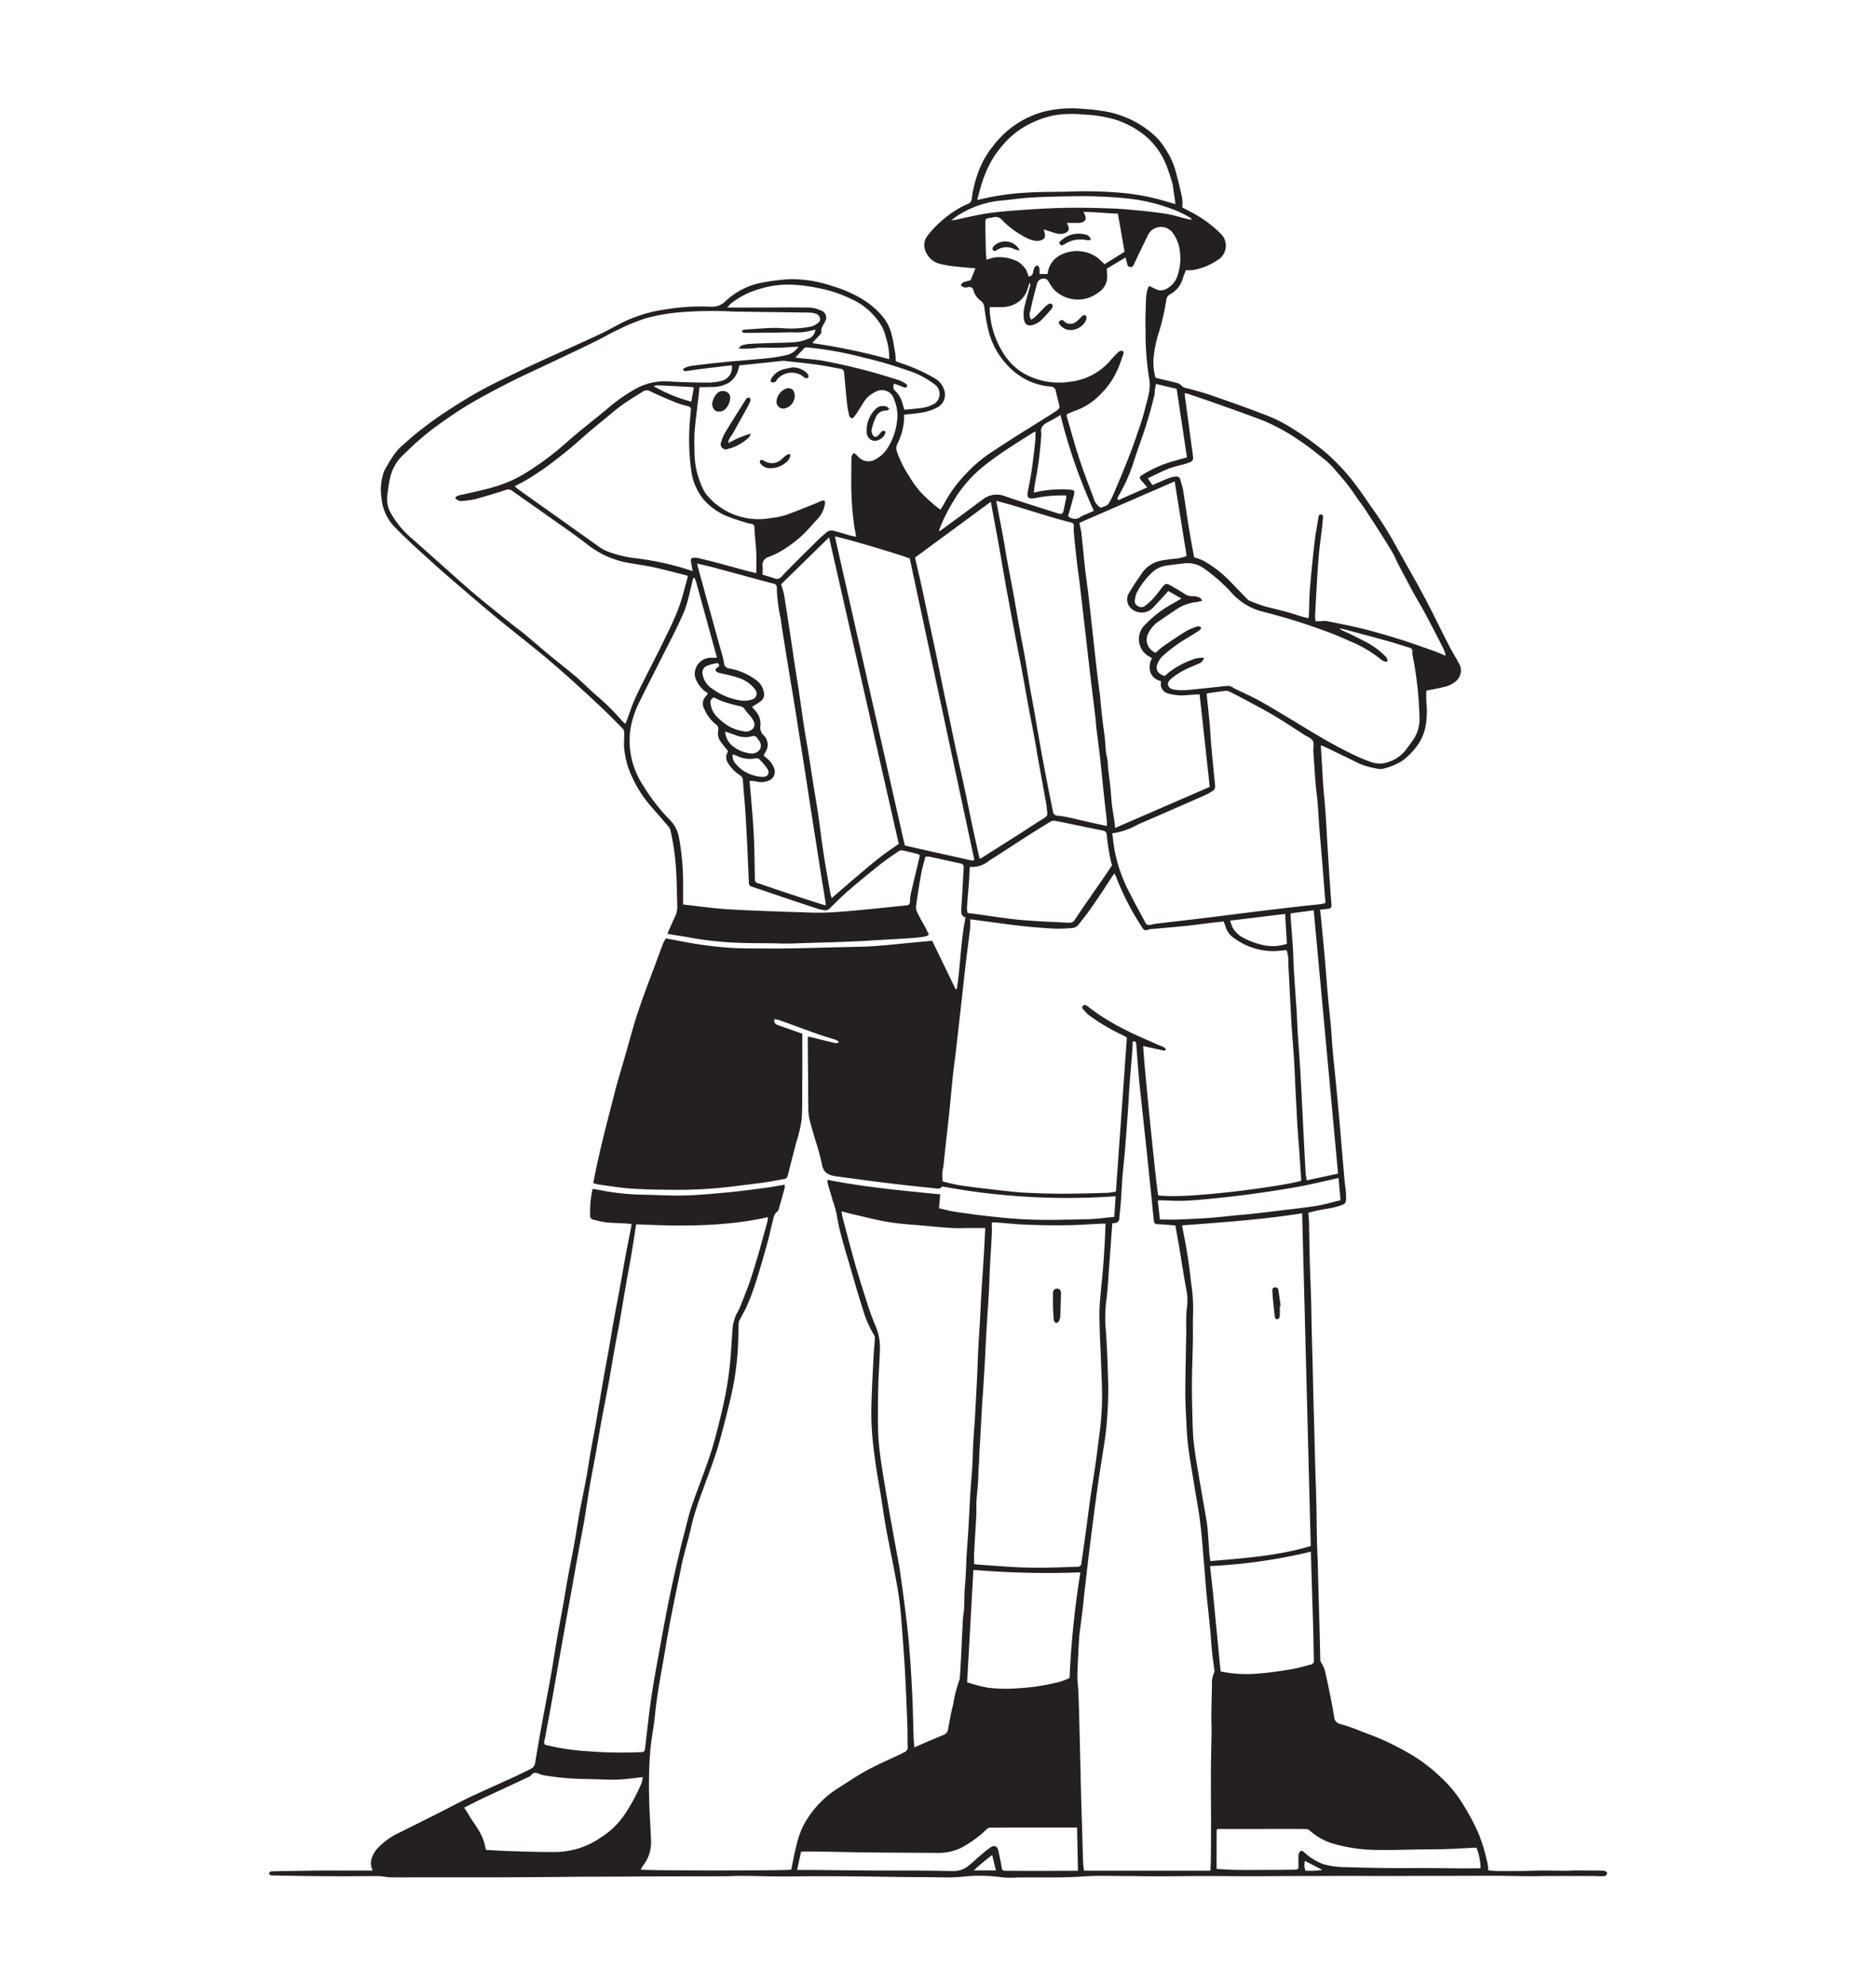 <?xml version="1.0" encoding="UTF-8"?>
<svg xmlns="http://www.w3.org/2000/svg" width="275" height="291" viewBox="0 0 275 291">
  <g id="Groupe_7549" data-name="Groupe 7549" transform="translate(-845 -2196)">
    <rect id="Rectangle_1753" data-name="Rectangle 1753" width="275" height="291" transform="translate(845 2196)" fill="#d6d6d6" opacity="0"></rect>
    <g id="Couple_Searching_Location" data-name="Couple Searching Location" transform="translate(884.432 2211.89)">
      <path id="Tracé_10322" data-name="Tracé 10322" d="M554.012,325.832c.423-.945.778-1.79,1.175-2.614a3.039,3.039,0,0,0,.29-1.444c-.045-1.662-.057-3.327-.157-4.985a35.309,35.309,0,0,0-.852-6.182,1.3,1.3,0,0,0-.279-.511c-.87-1.016-1.754-2.02-2.63-3.03A17.664,17.664,0,0,1,549,303.146a12.628,12.628,0,0,1-1.325-4.782c-.035-.642.038-1.289.032-1.934a.953.953,0,0,0-.162-.605c-1.076-1.1-2.157-2.2-3.277-3.252q-2.44-2.3-4.938-4.529-1.941-1.734-3.951-3.39c-1.879-1.544-3.8-3.037-5.684-4.575-1.443-1.178-2.866-2.38-4.281-3.592-1.83-1.565-3.668-3.124-5.457-4.734-1.938-1.743-3.889-3.479-5.712-5.339a6.944,6.944,0,0,1-2.122-4.422,7.906,7.906,0,0,1,.408-4.012,23.894,23.894,0,0,1,1.293-2.161,5.3,5.3,0,0,1,.405-.53,5.594,5.594,0,0,1,.577-.681c.927-.822,1.84-1.665,2.816-2.426,1.232-.96,2.488-1.9,3.794-2.753,1.7-1.113,3.426-2.2,5.2-3.178,1.844-1.019,3.76-1.91,5.654-2.838,1.181-.578,2.376-1.13,3.572-1.675,2.643-1.2,5.3-2.378,7.935-3.6,1.193-.554,2.343-1.2,3.512-1.806a20.855,20.855,0,0,1,6.591-2.011,32.127,32.127,0,0,1,6.536-.38,2.735,2.735,0,0,0,2.2-.876,10.773,10.773,0,0,1,5.559-2.7,29.672,29.672,0,0,1,3.914-.457,18.465,18.465,0,0,1,6,.977,18.7,18.7,0,0,1,4.374,1.865,12.221,12.221,0,0,1,3.214,2.739,6.688,6.688,0,0,1,1.2,2.462c.251.932.392,1.895.558,2.847a10.691,10.691,0,0,1,.071,1.13c.267.1.58.228.9.332a25.686,25.686,0,0,1,4.876,2.211,3,3,0,0,1,1.38,1.868,2.074,2.074,0,0,1-.978,2.309,7.206,7.206,0,0,1-2.008.742c-.938.2-1.907.25-2.957.377,0,.21.014.5,0,.782a9.273,9.273,0,0,1-.978,3.485,1.438,1.438,0,0,0-.064,1.139,16.147,16.147,0,0,0,1.829,3.657,15.984,15.984,0,0,0,1.6,2.227,22.752,22.752,0,0,0,2.941,2.626c.2-.309.373-.541.5-.8a19.877,19.877,0,0,1,3.429-4.65,20.77,20.77,0,0,1,3.72-3.082q1.93-1.265,3.877-2.505c.691-.441,1.4-.859,2.09-1.295,1.07-.671,2.142-1.338,3.2-2.025.717-.465.722-.527.51-1.343-.145-.553-.273-1.111-.4-1.668a.768.768,0,0,0-.768-.667,9.543,9.543,0,0,1-3.493-.977,10.094,10.094,0,0,1-3.085-2.426,11.368,11.368,0,0,1-2.487-4.62,31.028,31.028,0,0,1-.65-3.59,1.278,1.278,0,0,0-.5-.944,2.845,2.845,0,0,1-1.1-1.547.582.582,0,0,0-.724-.467,1.926,1.926,0,0,1-.666.028,1.549,1.549,0,0,1-.463-.3c.112-.145.195-.359.341-.419a9.125,9.125,0,0,1,1.093-.308l.714-1.756c-.984-.087-1.917-.146-2.843-.259a15.634,15.634,0,0,1-2.418-.413,3.027,3.027,0,0,1-2.118-2.035,2.151,2.151,0,0,1,.3-1.995,15.623,15.623,0,0,1,3.07-3.027,13.041,13.041,0,0,1,2.948-1.728.8.8,0,0,0,.522-.737,17.294,17.294,0,0,1,1.539-5.269,13.727,13.727,0,0,1,1.52-2.374,14.393,14.393,0,0,1,3.252-3.145,13.969,13.969,0,0,1,4.231-1.966,17.177,17.177,0,0,1,5.774-.412,29.778,29.778,0,0,1,3.692.45,15.153,15.153,0,0,1,2.555.788A14.252,14.252,0,0,1,625.582,209a8.624,8.624,0,0,1,1.387,1.74,11.186,11.186,0,0,1,1.506,3.144q.562,2.033,1.011,4.1a6.828,6.828,0,0,1,.015,1.412c.842.455,1.673.85,2.446,1.336a18.074,18.074,0,0,1,3.158,2.477,2.445,2.445,0,0,1-.49,3.946,9.017,9.017,0,0,1-3.576,1.425,6.608,6.608,0,0,1-1,.007c-.163.435-.354.862-.484,1.308a3.744,3.744,0,0,1-1.85,2.232,1.036,1.036,0,0,0-.54.825,33.931,33.931,0,0,1-1.277,5.355,18.363,18.363,0,0,0-.532,2.622,8.187,8.187,0,0,0,.231,3.426c1.09.261,2.08.488,3.062.741a1.22,1.22,0,0,1,.65.323,1.611,1.611,0,0,0,1.031.5c1.175.316,2.353.631,3.5,1.033,2.763.966,5.528,1.929,8.252,3a21.282,21.282,0,0,1,3.632,1.875,43.474,43.474,0,0,1,4.538,3.245,30,30,0,0,1,4.04,4.147c1.159,1.43,2.149,2.969,3.212,4.462a54.556,54.556,0,0,1,3.346,5.35c.679,1.234,1.38,2.453,2.069,3.681.86,1.534,1.721,3.068,2.531,4.629,1.084,2.089,2.108,4.209,3.182,6.3.441.86.959,1.679,1.415,2.532a2.03,2.03,0,0,1-.538,2.719,3.809,3.809,0,0,1-1.305.675c-.927.254-1.882.408-2.921.623A16.755,16.755,0,0,0,665.3,292a12.3,12.3,0,0,1-.12,3.339,6.891,6.891,0,0,1-1.029,2.61,9.915,9.915,0,0,1-2.407,2.523,8.893,8.893,0,0,1-2.882,1.166,1.242,1.242,0,0,1-.592,0,11.315,11.315,0,0,1-2.727-.723q-2.611-1.272-5.229-2.528c-.127-.061-.266-.1-.5-.18.06.993.115,1.9.17,2.809.065,1.086.115,2.174.2,3.26.093,1.257.229,2.511.316,3.768.115,1.657.2,3.317.3,4.976q.21,3.345.431,6.69c.041.616.106,1.232.145,1.849.026.415-.109.548-.566.6l-1.1.127c.089.859.176,1.644.252,2.43.156,1.626.314,3.251.455,4.878.162,1.875.3,3.752.462,5.628.058.692.136,1.382.206,2.073.082.814.174,1.627.241,2.442.083,1.014.127,2.031.219,3.044.146,1.605.321,3.209.477,4.813q.181,1.853.349,3.707.2,2.188.385,4.377c.184,2.125.361,4.251.548,6.375.055.618.171,1.234.2,1.853.063,1.489.047,1.461-1.316,1.87-.874.263-1.8.357-2.7.541-.483.1-.958.232-1.508.366.033.387.086.771.1,1.156.047,2.06.072,4.12.127,6.18.047,1.786.133,3.571.185,5.357.039,1.34.048,2.681.079,4.022.038,1.639.087,3.277.128,4.916.043,1.736.079,3.472.122,5.207.037,1.464.082,2.926.121,4.39.048,1.809.091,3.619.142,5.428.053,1.856.126,3.711.169,5.568.045,1.958.056,3.917.1,5.875.021,1.041.077,2.081.112,3.122.021.621.03,1.242.047,1.863q.12,4.282.239,8.564c.032,1.216.051,2.432.085,3.648a1.015,1.015,0,0,0,.1.558,4.515,4.515,0,0,1,.718,1.855c.3,1.278.551,2.568.807,3.856.15.752.28,1.508.405,2.264a1.118,1.118,0,0,0,.92,1.073,28.441,28.441,0,0,1,3.093,1.081c1.2.459,2.423.9,3.586,1.444,1.344.634,2.666,1.33,3.942,2.09a23.884,23.884,0,0,1,4.159,3.246,17.831,17.831,0,0,1,2.874,3.4,32.772,32.772,0,0,1,2.7,5.031,25.968,25.968,0,0,1,1.193,4.054c.077.334.092.681.146,1.108.507.028,1,.073,1.485.077,1.141.008,2.282,0,3.423-.01.989-.012,1.978-.057,2.967-.06,1.215,0,2.43.026,3.645.032.4,0,.792-.04,1.187-.04q1.97,0,3.941.019c.513.006.8.173.74.43-.094.426-.467.386-.781.389-.447.006-.893-.032-1.34-.032q-3.16,0-6.32,0c-.941,0-1.882.04-2.822.034-1.512-.009-3.023-.047-4.533-.062-.892-.009-1.783,0-2.675,0l-5.728.013q-2.01,0-4.021.007c-1.466,0-2.933.014-4.4.014-1.44,0-2.882-.013-4.322-.013q-4.361,0-8.723.014c-2.356.006-4.712.03-7.068.03-2.084,0-4.168-.034-6.252-.031-2.3,0-4.606.045-6.908.047-1.614,0-3.226-.046-4.84-.048-1.988,0-3.984-.085-5.962.057-3.253.234-6.5.121-9.756.155a13.326,13.326,0,0,1-2.16-.012,23.489,23.489,0,0,0-5.94-.094c-1.822.182-3.62.055-5.428.058-2.782.007-5.565-.061-8.347-.089-2.262-.023-4.524-.045-6.786-.047-2.086,0-4.173.041-6.26.034-1.737-.006-3.474-.07-5.212-.081-1.017-.006-2.034.054-3.051.058-2.909.011-5.818.006-8.727.014-2.533.007-5.065.027-7.6.037-1.464.007-2.929,0-4.393.011-1.142.006-2.283.029-3.424.037-2.882.019-5.764.044-8.646.05-4.2.009-8.4,0-12.6.006-1.119,0-2.237.021-3.355-.007-.566-.015-1.131-.167-1.7-.172-1.665-.015-3.33.022-4.995.021-1.813,0-3.626-.017-5.439-.037-1.615-.018-3.228-.049-4.843-.081-.282-.006-.605.065-.773-.274.067-.309.3-.332.52-.336q2.2-.043,4.4-.073c1.117-.017,2.234-.039,3.351-.043,1.366,0,2.732.007,4.1.011.915,0,1.831,0,2.819,0a2.482,2.482,0,0,1-.109-1.911,4.437,4.437,0,0,1,.642-1.149,10.135,10.135,0,0,1,2.919-2.273q3.372-1.667,6.728-3.363c1.353-.68,2.683-1.407,4.053-2.053,2.153-1.015,4.334-1.973,6.5-2.967q1.216-.559,2.408-1.172a1.13,1.13,0,0,0,.68-.891c.3-1.912.64-3.816.987-5.72.419-2.3.875-4.585,1.285-6.882.318-1.782.578-3.575.888-5.359.323-1.859.679-3.714,1.011-5.572.2-1.15.378-2.305.59-3.454.31-1.684.654-3.362.963-5.046.209-1.147.38-2.3.571-3.45.082-.489.159-.98.255-1.466.332-1.7.685-3.4,1-5.108.221-1.195.383-2.4.594-3.6.249-1.416.535-2.825.782-4.241.342-1.956.654-3.917.995-5.873.294-1.687.614-3.369.913-5.056.243-1.369.46-2.743.708-4.111.328-1.807.681-3.61,1.012-5.418.242-1.316.455-2.638.7-3.953.283-1.513.586-3.022.893-4.6a3.69,3.69,0,0,0-.508-.094c-1.092-.064-2.188-.08-3.276-.187a15.089,15.089,0,0,1-1.885-.411.518.518,0,0,1-.414-.546,14.261,14.261,0,0,1,.363-3.943c.521.09,1.008.159,1.49.259a35.976,35.976,0,0,0,6.367.6c1.935.053,3.874.161,5.807.1,2.132-.068,4.262-.271,6.386-.473,1.8-.171,3.6-.414,5.393-.652.882-.117,1.757-.292,2.7-.451a2.1,2.1,0,0,1-.006.5c-.265.983-.542,1.964-.823,2.944-.047.166-.085.391-.206.47-.549.361-.583.961-.729,1.5-.256.933-.433,1.888-.687,2.822q-.626,2.3-1.312,4.574c-.3,1-.619,1.99-.97,2.97-.276.771-.592,1.529-.935,2.274-.28.606-.634,1.177-.935,1.774a1.4,1.4,0,0,0-.142.566c-.044,1.19-.036,2.383-.112,3.571a41.616,41.616,0,0,1-.785,6.04c-.425,1.99-.937,3.962-1.45,5.933-.343,1.32-.713,2.636-1.145,3.93-.526,1.577-1.155,3.119-1.692,4.693a47.08,47.08,0,0,0-1.656,5.086c-.387,1.767-.894,3.507-1.339,5.262-.116.456-.2.92-.292,1.381-.454,2.211-.921,4.419-1.356,6.634-.316,1.606-.613,3.217-.876,4.833-.539,3.307-1.233,6.588-1.557,9.932-.16,1.655-.5,3.292-.664,4.948-.146,1.5-.19,3.016-.218,4.526-.024,1.314.016,2.631.064,3.946.059,1.636.184,3.27.23,4.906a5.44,5.44,0,0,1-1.122,3.688,5.893,5.893,0,0,0-.387.634c.747.173,21.523.174,22.07.012.179-.878.34-1.755.539-2.622.177-.773.355-1.55.606-2.3a10.969,10.969,0,0,1,.825-1.9,14.682,14.682,0,0,1,5.078-5.23c1.363-.862,2.7-1.776,4.118-2.538,1.615-.868,3.306-1.592,4.963-2.38.134-.064.257-.157.395-.209a.779.779,0,0,0,.543-.86c-.04-1.067-.008-2.136-.05-3.2-.1-2.606-.2-5.214-.346-7.818-.124-2.253-.3-4.5-.47-6.753-.1-1.309-.212-2.619-.389-3.92s-.424-2.6-.67-3.89c-.416-2.192-.876-4.376-1.276-6.571-.276-1.514-.477-3.041-.724-4.561-.254-1.567-.551-3.129-.774-4.7-.217-1.522-.413-3.049-.527-4.582a39.768,39.768,0,0,1-.088-4.015c.062-2.305.188-4.608.3-6.912.046-.915.146-1.827.2-2.741a.975.975,0,0,0-.088-.562,15.887,15.887,0,0,1-1.68-3.885c-.727-2.216-1.347-4.467-2.006-6.705-.385-1.308-.786-2.612-1.13-3.931a27.968,27.968,0,0,1-.686-3.205,16.132,16.132,0,0,0-.563-1.956c-.218-.816-.485-1.618-.716-2.431a4.709,4.709,0,0,1-.089-.689c5.485,1.092,10.987,1.585,16.546,2.133-.061.676-.12,1.329-.185,2.04.874.192,1.685.423,2.513.542,1.891.272,3.785.526,5.685.723a70.792,70.792,0,0,0,9.149.427c1.663-.044,3.328-.039,4.989-.114,1.086-.049,2.167-.2,3.36-.321.063-.984.127-1.982.194-3.014a100.817,100.817,0,0,1-25.424-1.438c-.291.457-.833.292-1.289.247q-3.558-.353-7.107-.789c-2.341-.286-4.677-.616-7.016-.922-1.107-.145-2-.426-2.219-1.794a32.57,32.57,0,0,0-1-3.658c-.3-1.048-.622-2.09-.866-3.151a8.013,8.013,0,0,1-.119-1.624c-.024-1.239-.025-2.479-.035-3.72q-.022-2.6-.044-5.209c0-.415,0-.831,0-1.353.327.075.628.141.925.214,1.033.255,2.064.518,3.1.761a.712.712,0,0,0,.548-.175,1.844,1.844,0,0,0-.42-.288c-.942-.313-1.9-.58-2.833-.912-1.871-.663-3.73-1.36-5.6-2.032a3.014,3.014,0,0,0-.614-.087.654.654,0,0,0,.464.83c.461.185.934.338,1.4.5l2.23.787c0,1.2,0,2.366,0,3.528,0,1.237,0,2.476-.015,3.713-.018,1.808.044,3.625-.1,5.423a20.158,20.158,0,0,1-.777,3.247c-.386,1.515-.782,3.028-1.167,4.544-.192.754-.207.769-.966.9-.807.133-1.608.307-2.418.418-1.646.225-3.3.417-4.946.627a66.164,66.164,0,0,1-8.924.462c-1.959-.018-3.922-.044-5.875-.181-1.6-.113-3.2-.393-4.794-.608a5.157,5.157,0,0,1-.667-.2c.177-.883.336-1.754.527-2.617.311-1.4.628-2.8.972-4.2.451-1.83.931-3.652,1.4-5.478.166-.649.317-1.3.5-1.946.482-1.694.98-3.385,1.467-5.078.447-1.55.86-3.11,1.338-4.65.412-1.327.882-2.637,1.351-3.946.436-1.215.906-2.417,1.357-3.626.442-1.184.874-2.371,1.325-3.551a6.682,6.682,0,0,1,.395-.741c.779.143,1.534.271,2.284.42a56.543,56.543,0,0,0,7.227.956c1.657.113,3.325.08,4.988.092,1.412.01,2.824.007,4.237-.017,1.788-.031,3.575-.089,5.363-.134.6-.015,1.193-.022,1.789-.04,1.564-.045,3.131-.046,4.69-.156,2.053-.144,4.1-.374,6.15-.565.761-.071,1.523-.136,2.321-.208l3.442,7.1.167-.032c.553-3.466.562-7,1.281-10.49-.582-.185-.663-.619-.626-1.168.133-2,.223-4.012.356-6.016.025-.381-.023-.625-.436-.715-1.528-.332-3.052-.677-4.58-1a3.031,3.031,0,0,0-.6-.006c-.208.827-.457,1.633-.607,2.457q-.434,2.379-.762,4.775a1.863,1.863,0,0,0,.2.99c.332.693.735,1.353,1.1,2.032.2.37.375.752.585,1.174a1.843,1.843,0,0,1-.473.25c-.537.091-1.078.17-1.621.215-.915.076-1.831.125-2.748.18-.941.056-1.882.1-2.823.158-.767.044-1.534.107-2.3.142q-2.045.093-4.091.163c-.868.031-1.737.045-2.605.072-1.315.04-2.63.1-3.946.121-.817.014-1.634-.028-2.452-.039-1.389-.018-2.781,0-4.169-.051a49.932,49.932,0,0,1-7.92-.806c-.754-.15-1.518-.245-2.276-.369-.265-.044-.527-.1-.9-.171Zm90.753,2.36a17.061,17.061,0,0,1-2.021.157,9.772,9.772,0,0,1-5.693-1.934,3.046,3.046,0,0,1-1.207-1.654c-.067-.255-.181-.5-.279-.761-.93.108-1.792.2-2.654.307-.934.113-1.867.254-2.8.346-1.779.175-3.559.323-5.339.486a.938.938,0,0,0-.286.08.61.61,0,0,1-.83-.278c-.337-.52-.663-1.047-.983-1.578a38.835,38.835,0,0,1-2.888-5.952,4.807,4.807,0,0,0-.226-.431c-.153.2-.259.332-.349.469-.556.847-1.1,1.7-1.667,2.544-.6.884-1.2,1.765-1.822,2.63-.448.622-.941,1.211-1.4,1.824a1.24,1.24,0,0,1-.953.513,21.669,21.669,0,0,1-2.522.1c-1.66-.088-3.32-.219-4.972-.4-2.1-.235-4.183-.542-6.274-.818-.382-.05-.764-.1-1.186-.147a11.966,11.966,0,0,1-.006,1.287c-.208,1.774-.45,3.543-.657,5.317-.267,2.292-.511,4.586-.767,6.879q-.337,3-.684,5.993c-.127,1.084-.289,2.163-.4,3.248-.2,1.876-.364,3.755-.557,5.632-.15,1.454-.323,2.907-.481,4.36-.127,1.16-.26,2.319-.365,3.48a5.272,5.272,0,0,0-.1,2.212c.893.2,1.8.461,2.729.594,1.891.272,3.791.489,5.69.7,1.258.142,2.518.285,3.782.348,1.81.09,3.624.145,5.436.144,2.161,0,4.322-.067,6.482-.127a9.85,9.85,0,0,0,1.263-.19c.539-7.562,1.072-15.054,1.607-22.565-.256-.14-.527-.319-.821-.446a28.378,28.378,0,0,1-4.608-2.726,3.068,3.068,0,0,1-.7-.666c-.175-.229-.619-.453-.31-.8.285-.317.594-.009.84.188a32.051,32.051,0,0,0,5.443,3.359c1.606.83,3.29,1.507,4.941,2.25.328.147.715.2.947.579-.095.082-.178.2-.232.194-1.036-.217-2.069-.451-3.1-.679-.095.563,1.974,21.3,2.2,21.873,3.955.579,17.967-1.274,20.924-2.125a1.9,1.9,0,0,0,.019-.277q-.135-2.076-.278-4.151c-.082-1.164-.182-2.326-.257-3.491-.068-1.038-.113-2.078-.168-3.118-.037-.694-.076-1.388-.11-2.082-.074-1.514-.13-3.029-.222-4.542-.1-1.634-.245-3.264-.351-4.9-.089-1.363-.151-2.728-.223-4.092-.094-1.759-.174-3.519-.282-5.278a4.268,4.268,0,0,0-.264-1.89Zm-11.13,134.883c.021-.589.056-1.152.061-1.716q.024-2.643.028-5.286c0-1.637-.015-3.274-.018-4.911,0-1.265-.006-2.53.009-3.795.019-1.511.067-3.022.083-4.532.009-.891-.036-1.782-.026-2.673.016-1.414.054-2.829.088-4.242a3.74,3.74,0,0,1,.349-1.946c.052-.085.007-.235-.007-.352-.106-.837-.235-1.67-.32-2.509-.113-1.133-.178-2.269-.288-3.4-.184-1.9-.4-3.8-.579-5.7-.126-1.331-.209-2.666-.326-4-.175-2-.314-4-.561-5.99-.226-1.82-.577-3.624-.868-5.436-.3-1.885-.647-3.765-.884-5.659-.179-1.425-.239-2.867-.311-4.3-.069-1.362-.124-2.729-.113-4.092.023-2.923.094-5.847.142-8.771a25.464,25.464,0,0,1,.065-2.977,8.065,8.065,0,0,0-.032-2.723c-.266-1.334-.467-2.681-.692-4.024-.119-.71-.225-1.423-.347-2.133-.192-1.122-.393-2.241-.591-3.37-.849-.063-1.633-.148-2.42-.171-.563-.016-.688-.057-.742-.566-.159-1.48-.3-2.962-.452-4.443q-.25-2.446-.505-4.89c-.137-1.308-.28-2.615-.42-3.923q-.227-2.111-.451-4.22c-.116-1.083-.25-2.164-.345-3.249-.148-1.7-.269-3.413-.406-5.118-.023-.292-.154-.472-.513-.354-.03.563-.048,1.131-.092,1.7-.121,1.558-.262,3.114-.378,4.672-.081,1.088-.12,2.178-.2,3.267-.142,2.031-.286,4.063-.45,6.091-.107,1.311-.267,2.617-.374,3.926-.094,1.161-.138,2.327-.224,3.489-.068.916-.17,1.829-.249,2.745a.66.66,0,0,1-.64.689c-.12.012-.239.031-.387.05-.155,2.123-.308,4.223-.462,6.323-.106,1.435-.184,2.872-.329,4.3a22.379,22.379,0,0,0-.22,4.357c.247,2.69.31,5.4.4,8.1.044,1.314.015,2.634-.053,3.948-.072,1.387-.176,2.777-.362,4.152-.307,2.262-.716,4.51-1.035,6.77-.4,2.824-.766,5.653-1.122,8.482-.3,2.36-.565,4.724-.84,7.087-.111.959-.2,1.921-.311,2.882-.091.787-.2,1.572-.3,2.359-.083.689-.19,1.376-.232,2.069-.1,1.634-.171,3.269-.244,4.9-.018.392-.01.787.011,1.179.036.668.113,1.335.138,2,.057,1.511.094,3.023.134,4.534q.079,2.977.148,5.955c.044,1.835.084,3.67.134,5.5.044,1.613.1,3.226.148,4.838.04,1.314.071,2.63.12,3.943.014.362.078.723.127,1.155h18.53Zm-85.761-168.03c.116-.281.195-.458.262-.64.345-.931.646-1.88,1.039-2.789.442-1.024.957-2.017,1.457-3.016,1.021-2.043,2.077-4.069,3.074-6.124.714-1.47,1.436-2.946,2-4.474.541-1.461.887-2.995,1.314-4.5.01-.035-.036-.086-.07-.16-1.132-.289-2.282-.591-3.438-.876-.721-.178-1.446-.35-2.176-.486-1.146-.212-2.3-.375-3.446-.588a13.451,13.451,0,0,1-5.729-2.73c-1.7-1.3-3.455-2.512-5.2-3.747-1.883-1.337-3.786-2.645-5.665-3.988a.916.916,0,0,0-.944-.141q-2.193.719-4.42,1.331a10.837,10.837,0,0,1-1.843.269,1.093,1.093,0,0,1-1.17-.448c.272-.36.651-.366,1.008-.449,1.475-.339,2.96-.642,4.414-1.057a18.909,18.909,0,0,0,5.277-2.359,45.22,45.22,0,0,0,4.226-3.041c1.083-.909,2.135-1.857,3.223-2.759,1.375-1.139,2.792-2.229,4.157-3.379a25.073,25.073,0,0,1,4.063-2.871,8.8,8.8,0,0,1,4.928-1.131c1.908.119,3.823.161,5.736.172a8.1,8.1,0,0,0,2.133-.289,1.987,1.987,0,0,0,1.383-2.249c-1.57.188-3.144.372-4.717.567-.64.08-1.277.189-1.916.277-.229.032-.46.037-.5-.328a3.809,3.809,0,0,1,1.594-.482c1.576-.2,3.154-.378,4.735-.53,2.052-.2,4.11-.337,6.16-.549a23.632,23.632,0,0,0,2.783-.477,2.782,2.782,0,0,0,1.628-1.211c-1.082.06-2.018.136-2.956.158-.968.023-1.937-.02-2.9-.007a13.375,13.375,0,0,1-2.937.124c.24-.234.333-.4.463-.437a4.921,4.921,0,0,1,1.09-.229c.992-.066,1.985-.1,2.979-.132,1.29-.045,2.585-.032,3.869-.142a7.092,7.092,0,0,0,1.928-.521,1.523,1.523,0,0,0,.952-1.322,9.319,9.319,0,0,1-3.417.408c-1.687.035-3.375.05-5.063.071-.622.008-1.243.016-1.865.016-.2,0-.4-.035-.41-.353a1.769,1.769,0,0,1,.4-.129c1.263-.087,2.528-.177,3.792-.236a14.639,14.639,0,0,1,1.711.03,15.5,15.5,0,0,0,4.151-.224,2.588,2.588,0,0,0,.933-.431c.253-.177.537-.4.447-.793a.9.9,0,0,0-.7-.7,3.28,3.28,0,0,0-.656-.126c-.545-.025-1.092-.023-1.638-.031-3.205-.044-6.41-.078-9.615-.132a60.594,60.594,0,0,0-8.337.138,29.1,29.1,0,0,0-4.607.849,29.739,29.739,0,0,0-4.118,1.707c-1.193.554-2.328,1.232-3.512,1.807-2.255,1.1-4.526,2.16-6.792,3.235-1.659.787-3.333,1.546-4.978,2.362-1.49.739-2.96,1.518-4.42,2.315a53.1,53.1,0,0,0-4.946,3.029c-.894.624-1.791,1.248-2.655,1.912-.786.6-1.542,1.249-2.286,1.906-.611.539-1.179,1.127-1.776,1.684a6.5,6.5,0,0,0-2,3.49c-.176.846-.29,1.7-.4,2.557a4.172,4.172,0,0,0,.576,2.63,13.985,13.985,0,0,0,3.16,3.733c1.266,1.118,2.527,2.243,3.791,3.364,1.766,1.566,3.5,3.163,5.306,4.684,1.878,1.586,3.816,3.1,5.733,4.64.463.373.958.708,1.414,1.089,1.3,1.081,2.57,2.186,3.87,3.262,1.261,1.044,2.563,2.04,3.809,3.1.906.771,1.743,1.623,2.625,2.424a35.194,35.194,0,0,1,4.1,4,4.776,4.776,0,0,0,.521.47Zm20.889,72.283c-6.437,1.428-12.9,1.334-19.311,1.046-.249,1.582-.473,3.077-.724,4.567-.231,1.367-.5,2.728-.737,4.094-.315,1.81-.609,3.623-.929,5.432-.242,1.369-.518,2.732-.763,4.1-.3,1.661-.564,3.328-.867,4.987-.353,1.928-.744,3.848-1.1,5.776-.29,1.585-.54,3.177-.825,4.763-.267,1.489-.577,2.97-.831,4.46-.288,1.686-.519,3.382-.808,5.068-.294,1.709-.635,3.411-.946,5.117-.325,1.782-.639,3.567-.959,5.35-.308,1.712-.619,3.422-.924,5.134q-.628,3.517-1.25,7.036c-.321,1.807-.633,3.614-.959,5.419-.23,1.27-.489,2.534-.707,3.806-.064.373-.28.761-.046,1.13a33.347,33.347,0,0,0,6.2.95,62.717,62.717,0,0,0,7.82.138c.565-.025.606-.079.672-.643.284-2.416.537-4.837.886-7.244.333-2.286.757-4.557,1.169-6.831.456-2.516.916-5.03,1.425-7.536.459-2.258.965-4.506,1.49-6.75.412-1.76.887-3.506,1.33-5.259.5-1.979,1.29-3.857,1.982-5.77.589-1.633,1.2-3.264,1.679-4.93.6-2.074,1.118-4.173,1.577-6.281.353-1.622.624-3.269.818-4.918.213-1.821.289-3.658.438-5.488a6.272,6.272,0,0,1,.625-2.583,9.194,9.194,0,0,0,.5-1c.469-1.175.95-2.346,1.367-3.54.434-1.241.809-2.5,1.189-3.763.285-.947.537-1.9.8-2.858.221-.79.445-1.578.654-2.371A4.225,4.225,0,0,0,568.763,367.328ZM590.232,445c1.493-.641,2.848-1.25,4.229-1.8a1.052,1.052,0,0,0,.725-.911c.21-1.169.413-2.344.718-3.491a20.118,20.118,0,0,1,.955-3.745.387.387,0,0,0,.036-.144c.068-1.138.141-2.275.2-3.414.087-1.713.154-3.427.249-5.139.033-.592.152-1.18.185-1.772.044-.792.024-1.587.062-2.378.04-.817.129-1.63.175-2.446.051-.891.064-1.784.117-2.675.081-1.36.192-2.719.272-4.078.1-1.775.181-3.552.29-5.327.08-1.287.209-2.571.286-3.859.062-1.035.06-2.074.118-3.11.08-1.436.2-2.87.282-4.305q.182-3.192.333-6.387c.052-1.064.068-2.131.125-3.195.082-1.536.192-3.071.278-4.607.067-1.187.107-2.376.177-3.563.077-1.311.177-2.619.261-3.929q.1-1.595.19-3.191c.047-.86.082-1.721.125-2.617-.729,0-1.368,0-2.008,0-.918,0-1.837.057-2.751.006-1.413-.078-2.822-.217-4.231-.347-1.705-.158-3.423-.247-5.109-.523-1.809-.295-3.589-.767-5.38-1.172-.5-.113-.995-.261-1.567-.414a5.939,5.939,0,0,0,.093.72c.6,2.277,1.19,4.559,1.832,6.827.514,1.814,1.081,3.615,1.661,5.408a37,37,0,0,0,1.357,3.783,7.821,7.821,0,0,1,.665,3.474c-.044,1.736-.187,3.469-.231,5.2-.052,2.084-.091,4.169-.045,6.252a38.039,38.039,0,0,0,.345,4.3c.306,2.237.7,4.461,1.076,6.687.35,2.054.734,4.1,1.1,6.154.249,1.39.537,2.776.736,4.173.367,2.576.71,5.156,1.01,7.741.206,1.773.349,3.556.475,5.337.134,1.9.234,3.812.316,5.72.076,1.788.1,3.579.162,5.368.014.417.062.832.1,1.377Zm8.748-26.853c.154.025.272.053.39.062,1.412.1,2.823.209,4.235.3.991.064,1.982.126,2.973.15q1.672.04,3.347.01c1.414-.025,2.828-.081,4.242-.125a.489.489,0,0,0,.54-.488c.058-.517.16-1.03.233-1.546q.295-2.1.578-4.2c.189-1.4.359-2.806.562-4.205.214-1.475.473-2.942.683-4.417.221-1.547.405-3.1.608-4.65a41.924,41.924,0,0,0,.361-6.836c-.055-1.66-.124-3.319-.189-4.979-.046-1.166-.114-2.331-.142-3.5s-.077-2.331,0-3.49c.111-1.782.332-3.557.481-5.338.108-1.284.183-2.57.257-3.856.053-.907.08-1.817.12-2.757-.268,0-.462-.008-.656,0-1.636.077-3.272.2-4.909.225q-2.942.039-5.885-.073c-1.585-.06-3.166-.23-4.749-.346a3.288,3.288,0,0,0-.473.038c0,.576.023,1.116,0,1.654-.087,1.708-.2,3.416-.29,5.124-.058,1.112-.075,2.226-.139,3.338-.111,1.955-.251,3.908-.366,5.862-.09,1.533-.153,3.068-.239,4.6-.087,1.557-.187,3.114-.284,4.671-.016.247-.049.492-.064.739q-.085,1.413-.161,2.825c-.049.89-.093,1.78-.144,2.669-.045.791-.1,1.581-.145,2.372-.023.442-.02.886-.04,1.328-.011.247-.055.492-.066.739-.033.743-.041,1.488-.09,2.23-.057.863-.171,1.723-.218,2.586-.039.713.007,1.429-.029,2.142-.1,1.854-.221,3.707-.322,5.56-.028.513,0,1.03,0,1.576Zm48.1-51.389c-5.858.932-11.734,1.325-17.605,1.773.229,1.212.453,2.331.647,3.454.16.928.292,1.861.421,2.794.108.786.168,1.579.292,2.362a24.793,24.793,0,0,1,.244,4.583c-.013.5-.017.993-.019,1.49,0,.769.017,1.54,0,2.309-.041,1.958-.12,3.915-.138,5.873-.015,1.607.021,3.215.064,4.823.036,1.338.051,2.682.191,4.012.163,1.551.436,3.091.69,4.631.34,2.055.713,4.1,1.063,6.156.108.633.221,1.267.278,1.906.11,1.235.177,2.474.273,3.71.028.359.094.715.143,1.079,4.987-.432,9.887-.766,14.714-2.206q-.629-24.311-1.261-48.748ZM631.24,270.663a8.762,8.762,0,0,1,1.338.48,16.686,16.686,0,0,1,3.931,3.035c.855.866,1.691,1.75,2.537,2.623a.706.706,0,0,0,.236.178,21.474,21.474,0,0,0,2.445.9c1.615.4,3.233.772,4.808,1.312.461.158.941.262,1.436.4a1.626,1.626,0,0,0,.092-.324c.054-1.361.05-2.726.161-4.081.191-2.323.432-4.643.7-6.959.126-1.109.354-2.207.529-3.311.04-.249.038-.548.381-.529.359.019.311.313.287.566-.035.371-.062.742-.1,1.113-.191,1.676-.439,3.348-.566,5.028-.2,2.7-.329,5.4-.479,8.1a6.693,6.693,0,0,0,.065.824c.312,0,.575,0,.837,0a3.854,3.854,0,0,1,.812-.017c1.8.366,3.606.707,5.385,1.153,1.829.458,3.641.989,5.439,1.554,1.7.536,3.382,1.149,5.066,1.743.521.184,1.023.417,1.534.628a4.719,4.719,0,0,0-.487-1.355q-.912-1.791-1.843-3.571-.5-.957-1.022-1.9c-.411-.735-.848-1.456-1.255-2.193-.455-.825-.89-1.662-1.333-2.494-.337-.633-.681-1.262-1.008-1.9-.293-.571-.537-1.168-.856-1.723-.468-.815-.976-1.608-1.481-2.4-.85-1.336-1.7-2.67-2.572-3.992-.437-.662-.949-1.274-1.371-1.944a30.486,30.486,0,0,0-2.766-3.5,12.058,12.058,0,0,0-1.6-1.663c-1.34-1.059-2.656-2.147-4.105-3.076a28.5,28.5,0,0,0-5.163-2.786c-2.061-.786-4.141-1.521-6.219-2.262-1.544-.55-3.1-1.072-4.648-1.6a3.844,3.844,0,0,0-.526-.1c.01.186.009.308.025.426.128.933.261,1.867.387,2.8.183,1.35.36,2.7.54,4.05.089.665.2,1.326.266,1.993.054.542-.059.692-.58.893-.278.107-.564.192-.85.273a21.365,21.365,0,0,0-2.144.615c-1.026.413-2.013.924-3.051,1.409l.677,1c.842-.361,1.654-.724,2.479-1.052a3.749,3.749,0,0,1,.931-.2.6.6,0,0,1,.7.516c.128.505.311,1,.394,1.511.286,1.76.525,3.529.809,5.29.241,1.489.52,2.97.8,4.527ZM650.5,321.288c-.042-.5-.086-.982-.124-1.47-.129-1.633-.251-3.267-.385-4.9-.116-1.409-.253-2.817-.362-4.226-.1-1.31-.164-2.623-.272-3.932-.088-1.059-.24-2.111-.325-3.17-.123-1.533-.218-3.069-.313-4.6-.031-.49.137-1.079-.081-1.448-.236-.4-.813-.606-1.249-.885-1.463-.935-2.909-1.9-4.4-2.789-1.3-.776-2.642-1.476-3.974-2.194q-1.31-.708-2.646-1.364a1.244,1.244,0,0,0-.64-.067c-.642.064-1.282.154-1.921.244-.258.036-.511.1-.735.144.156,1.525.314,2.955.445,4.388.093,1.009.133,2.023.223,3.034.174,1.952.354,3.9.564,5.852.051.474,0,.829-.465,1.051-.2.095-.364.257-.564.348-.743.341-1.492.669-2.242,1-2.661,1.161-5.317,2.333-7.986,3.474a10.488,10.488,0,0,1-3.817,1.313c.059.422.129.788.16,1.157A20.671,20.671,0,0,0,620.533,317a22.009,22.009,0,0,0,1.271,2.849c.644,1.286,1.335,2.547,2.018,3.812.163.3.32.725.581.825.3.114.711-.072,1.074-.127.123-.019.247-.033.37-.047,2.464-.289,4.928-.57,7.391-.868,2.093-.253,4.182-.53,6.274-.79,1.452-.181,2.906-.352,4.358-.525q1.592-.189,3.184-.367c.96-.108,1.921-.2,2.882-.314a3.756,3.756,0,0,0,.565-.166ZM632.694,285.35a1.227,1.227,0,0,1-.842.907c-.72.336-1.476.6-2.169.986a9.723,9.723,0,0,0-1.9,1.291c-.665.609-.4,1.35.49,1.5a7.189,7.189,0,0,0,1.331.1c.519-.007,1.038-.068,1.555-.12,1.185-.12,2.371-.249,3.555-.374.519-.055,1.037-.126,1.558-.149a1.316,1.316,0,0,1,.535.172c.13.057.238.162.367.225,1.182.576,2.39,1.1,3.543,1.73,1.392.756,2.744,1.59,4.1,2.4,1.769,1.056,3.516,2.147,5.3,3.178,1.287.745,2.6,1.453,3.932,2.114a28.388,28.388,0,0,0,3.146,1.345,3.714,3.714,0,0,0,2.491,0,5.252,5.252,0,0,0,2.555-1.741c.383-.517.766-1.034,1.142-1.556a5.474,5.474,0,0,0,.9-3.084,53.379,53.379,0,0,0-1.021-9.3.755.755,0,0,1-.027-.369c.084-.435-.113-.628-.517-.742-1.026-.293-2.036-.643-3.064-.928-2.224-.615-4.456-1.206-6.687-1.8a1.716,1.716,0,0,0-.431,0c.451.265.913.436,1.354.649.849.411,1.69.838,2.527,1.273a10.825,10.825,0,0,1,2.808,2.06.923.923,0,0,1,.349.813c-.493.095-.805-.219-1.127-.455a18.18,18.18,0,0,0-3.813-2.3c-1.17-.48-2.313-1.032-3.5-1.471-1.721-.64-3.456-1.245-5.208-1.793-1.609-.5-3.243-.928-4.874-1.356a9.062,9.062,0,0,1-4.346-2.733,24.89,24.89,0,0,0-4.013-3.531,4.131,4.131,0,0,0-2.97-.743c-.763.1-1.53.175-2.292.283a4.04,4.04,0,0,0-2.179.891,11.24,11.24,0,0,0-2.37,3.027,3.436,3.436,0,0,0-.32,1.14.8.8,0,0,0,.4.892.9.9,0,0,0,1.051.019,10.408,10.408,0,0,0,1.214-1.084c.512-.573.957-1.2,1.438-1.8.307-.384.551-.45.968-.216.713.4,1.421.811,2.112,1.246a1.984,1.984,0,0,0,1.315.4,2.5,2.5,0,0,1,1,.22c.127.044.207.223.4.445a8.071,8.071,0,0,1-.808.2,6.484,6.484,0,0,0-2.8.937c-.951.631-1.9,1.265-2.836,1.92a3.645,3.645,0,0,0-.827.743,4.157,4.157,0,0,0-.831,1.375,2.091,2.091,0,0,0,1.228,2.459c.408-.345.778-.713,1.2-1,1.1-.759,2.217-1.507,3.356-2.212a7.755,7.755,0,0,1,1.439-.6.512.512,0,0,1,.711.207,2.156,2.156,0,0,1-.364.384q-.905.588-1.834,1.139a21.026,21.026,0,0,0-3.52,2.615,2.974,2.974,0,0,0-.6.847c-.5.974-.139,1.7.979,2.021.172-.158.348-.332.536-.489a13.011,13.011,0,0,1,4.008-2.081,4.887,4.887,0,0,1,1.181-.1Zm-32.9,29.428a.638.638,0,0,0,.221-.036q2.612-1.646,5.22-3.3c1.255-.8,2.493-1.625,3.753-2.416.782-.491.793-.472.677-1.386-.034-.27-.042-.544-.089-.811-.4-2.2-.8-4.4-1.2-6.594-.162-.9-.3-1.811-.464-2.713-.3-1.635-.63-3.266-.934-4.9-.312-1.682-.6-3.37-.915-5.052-.324-1.73-.671-3.456-1-5.186q-.448-2.34-.881-4.683c-.214-1.147-.429-2.293-.633-3.442-.3-1.71-.592-3.422-.894-5.132-.207-1.171-.424-2.339-.639-3.507-.183-.99-.37-1.98-.578-3.095l-11.107,8.169c.019.091.041.21.068.329.335,1.45.682,2.9,1,4.35.3,1.354.57,2.716.86,4.073.373,1.746.759,3.49,1.125,5.238.417,1.992.815,3.987,1.226,5.98.2.947.408,1.891.606,2.837.387,1.845.757,3.694,1.155,5.536.382,1.768.8,3.527,1.182,5.294.442,2.057.851,4.12,1.288,6.178C599.14,311.911,599.463,313.311,599.79,314.778Zm-43.448,6.749c2.355.253,4.569.583,6.794.709,3.918.221,7.842.33,11.765.462,1.092.036,2.188.027,3.279-.035,1.536-.088,3.07-.231,4.6-.376,2.1-.2,4.2-.424,6.3-.641a.489.489,0,0,0,.508-.52,7.06,7.06,0,0,1,.138-1.25c.392-1.717.811-3.429,1.218-5.142.033-.14.054-.283.084-.448a1.934,1.934,0,0,0-.346-.17c-.744-.188-1.488-.381-2.238-.536a.783.783,0,0,0-.532.14c-.918.636-1.848,1.257-2.72,1.95-1.553,1.235-3.089,2.492-4.592,3.787-.958.826-1.854,1.727-2.758,2.613a.919.919,0,0,1-.875.278,6.239,6.239,0,0,1-.8-.171q-2.332-.76-4.656-1.542c-1.624-.545-3.242-1.107-4.868-1.647-.621-.207-.653-.222-.68-.864q-.092-2.115-.186-4.228c-.046-1.016-.094-2.032-.15-3.048-.07-1.257-.142-2.514-.233-3.769-.089-1.237-.224-2.472-.289-3.71a.9.9,0,0,0-.429-.78,5.555,5.555,0,0,1-1.8-1.857,1.423,1.423,0,0,1-.069-1.422,1.214,1.214,0,0,0,.086-.3c-.343-.43-.665-.807-.957-1.206a2.1,2.1,0,0,1-.467-1.749.844.844,0,0,0-.417-.99,5.833,5.833,0,0,1-1.625-2.2,1.557,1.557,0,0,1,.3-1.919,1.713,1.713,0,0,0,.224-.387,4.175,4.175,0,0,1-1.768-2.1,1.757,1.757,0,0,1-.146-.718,2.383,2.383,0,0,1,2.457-2.372c.236,0,.472,0,.8,0-1.044-3.793-2.061-7.494-3.083-11.195a3.659,3.659,0,0,0-.2-.477c-.007-.018-.042-.027-.066-.031a.241.241,0,0,0-.068.006c-.031.033-.083.063-.092.1-.28,1.156-.531,2.319-.843,3.466a13.775,13.775,0,0,1-.688,1.888c-.4.907-.828,1.8-1.271,2.686-.854,1.709-1.728,3.407-2.588,5.113-.871,1.728-1.757,3.449-2.6,5.191a14.1,14.1,0,0,0-1.171,3.6,11.857,11.857,0,0,0,1.815,8.321,28.238,28.238,0,0,0,4.06,5.209,4.906,4.906,0,0,1,1.231,2.5,37.049,37.049,0,0,1,.6,7.1c0,.842,0,1.682,0,2.664Zm63.313-11.217,13.876-6.022q-.736-6.694-1.489-13.561c-.678.044-1.341.09-2,.13a6.952,6.952,0,0,1-2.719-.286,1.365,1.365,0,0,1-.958-1.363c0-.142.016-.285.024-.414a2.109,2.109,0,0,1-1.564-1.291,2.717,2.717,0,0,1,.229-2.054,2.551,2.551,0,0,0-.217-.161,2.911,2.911,0,0,1-.727-4.812,16.123,16.123,0,0,1,4.013-3.044c.394-.227.783-.46,1.258-.738l-1.918-1.1c-.788.857-1.515,1.672-2.267,2.462a2.291,2.291,0,0,1-3.453-.2,1.8,1.8,0,0,1,.039-2.1c.534-.918,1.123-1.806,1.738-2.672a4.417,4.417,0,0,1,2.664-1.9c.628-.138,1.273-.2,1.912-.3a5.729,5.729,0,0,0,2.045-.428c-.578-3.6-1.158-7.212-1.753-10.921l-13.974,6.073c.108.539.246,1.04.3,1.551.2,1.772.358,3.549.556,5.321.126,1.131.308,2.255.439,3.385.247,2.118.477,4.239.713,6.357.2,1.8.391,3.6.6,5.4.137,1.178.3,2.353.451,3.53.012.1.006.2.016.3.1,1.012.2,2.024.317,3.035.106.91.248,1.816.35,2.726.094.837.084,1.693.258,2.512a7.154,7.154,0,0,1,.2,1.764,2.4,2.4,0,0,0,.046.368c.1.837.222,1.672.308,2.512.088.862.12,1.73.222,2.589.1.808.256,1.609.375,2.414.043.283.052.57.083.943ZM567.987,273.2c.659.2,1.185.352,1.7.531a.882.882,0,0,0,1.061-.234c.847-.9,1.729-1.776,2.605-2.652q1.529-1.527,3.075-3.036c.266-.26.574-.476.841-.735a1.18,1.18,0,0,1,1.24-.282c.835.241,1.667.49,2.5.726a6.931,6.931,0,0,0,.7.116c-.121-.649-.243-1.177-.315-1.711a46.47,46.47,0,0,1-.412-6.005c-.006-1.217.019-2.435.024-3.652a1.029,1.029,0,0,1,.383-.906c.193.17.376.323.551.486a2.02,2.02,0,0,0,2.706.392,4.511,4.511,0,0,0,1.687-1.641,9.031,9.031,0,0,0,1.32-3.6,6.09,6.09,0,0,0-.374-3.432,1.863,1.863,0,0,0-2.838-1.09,3.861,3.861,0,0,0-1.609,1.412c-.347.545-.676,1.1-1.033,1.641-.186.282-.416.536-.6.767-.44-.038-.508-.317-.563-.584-.1-.484-.207-.969-.258-1.459q-.241-2.3-.433-4.595c-.03-.357-.165-.554-.513-.615-1.173-.207-2.34-.454-3.519-.615-1.6-.219-3.2-.374-4.806-.553a1.716,1.716,0,0,0-.37.02l-3.632.387c-.835.088-1.671.171-2.525.26-.052.19-.089.357-.142.519a3.286,3.286,0,0,1-1.408,2.024,4.8,4.8,0,0,1-2.425.622c-.612,0-1.223.019-1.877.03-.057.567-.1,1.057-.159,1.546-.187,1.676-.424,3.348-.551,5.028-.083,1.108-.014,2.227-.008,3.341a12.2,12.2,0,0,0,.9,4.2,6.269,6.269,0,0,0,.911,1.7,9.913,9.913,0,0,0,9.377,3.355,10.314,10.314,0,0,0,2.254-.467c1.427-.5,2.822-1.085,4.228-1.642.323-.128.631-.3.957-.41.407-.142.556,0,.487.429A4.1,4.1,0,0,1,576.077,265c-.825.893-1.61,1.832-2.507,2.646a20.019,20.019,0,0,1-2.616,1.947,12.475,12.475,0,0,1-2.068,1.008,1.209,1.209,0,0,0-.907,1.335c.036.414.007.834.007,1.269Zm-36.351-12.953c.282.236.422.371.578.483q2.911,2.072,5.827,4.137c1.862,1.323,3.72,2.652,5.586,3.97a7.071,7.071,0,0,0,1.32.829,16.451,16.451,0,0,0,4.163,1.1,40.748,40.748,0,0,1,8.624,1.917c-.082-.458-.154-.865-.227-1.272-.1-.572.006-.7.591-.7a1.273,1.273,0,0,1,.3.031c.867.207,1.737.4,2.6.63,1.558.412,3.109.849,4.665,1.268.468.126.945.224,1.4.33,0-1.014.032-1.974-.008-2.931-.044-1.041-.157-2.079-.243-3.118-.029-.343.048-.78-.134-1s-.628-.184-.95-.287c-.943-.3-1.9-.575-2.817-.944a9.2,9.2,0,0,1-3.57-2.5,8.555,8.555,0,0,1-1.848-4.489,33.037,33.037,0,0,1-.159-7.053c.035-.52.087-1.04.136-1.559.027-.279-.036-.471-.351-.552a14.139,14.139,0,0,1-1.773-.528c-1.264-.513-2.521-1.048-3.751-1.636a1.032,1.032,0,0,0-1.108-.032c-1,.638-2.028,1.247-3,1.93-.789.554-1.517,1.194-2.264,1.806-.979.8-1.957,1.6-2.921,2.42-.813.69-1.585,1.427-2.409,2.1-1.112.911-2.237,1.809-3.394,2.661-.919.677-1.883,1.294-2.851,1.9-.605.378-1.254.686-2,1.089Zm46.946,7.359q5.123,22.626,10.251,45.273,4.856,1.09,9.718,2.178a1.685,1.685,0,0,0,.369.008c.019,0,.041-.026.058-.044a.563.563,0,0,0,.044-.06q-4.73-22.056-9.464-44.129c-1.617-.646-10.176-3.17-10.976-3.226Zm-.469,52.981c1.375-1.184,2.644-2.29,3.929-3.378,1.061-.9,2.122-1.8,3.218-2.651.835-.652,1.723-1.235,2.687-1.92q-5.073-22.3-10.217-44.906l-7.036,6.884a12.561,12.561,0,0,1,.433,1.484c.325,1.955.615,3.916.913,5.876.263,1.741.515,3.482.779,5.223.148.981.32,1.958.465,2.938.278,1.865.535,3.733.82,5.6.2,1.274.431,2.542.637,3.816.248,1.542.479,3.087.725,4.631.214,1.346.456,2.688.653,4.037.278,1.914.5,3.836.793,5.748.3,1.958.656,3.907.995,5.858.041.235.124.464.208.766Zm40.325-92.224c.018.316.018.589.052.858a2.752,2.752,0,0,1-1.266,2.63,4.915,4.915,0,0,1-6.532-.422,8.494,8.494,0,0,1-.785-1.159c-.095-.135-.2-.3-.343-.357a.974.974,0,0,0-1.359.7c-.341,1.295-.7,2.589-.955,3.9a1.379,1.379,0,0,0,.121,1.345,7.643,7.643,0,0,0,.7-.544c.462-.451.893-.932,1.355-1.385a2.183,2.183,0,0,1,.6-.418.429.429,0,0,1,.393.071.55.55,0,0,1,.069.407.668.668,0,0,1-.182.317,23,23,0,0,1-1.566,1.692,3.1,3.1,0,0,1-1.163.621c-.72.22-1.141-.085-1.283-.818a5.323,5.323,0,0,1,.192-2.276c.225-.941.509-1.868.76-2.8.013-.047-.046-.115-.126-.294-.114.354-.187.6-.275.848a3.619,3.619,0,0,1-1.033,1.7A4.108,4.108,0,0,1,603.151,234c-.611,0-1.222,0-1.876,0,0,.124-.01.269,0,.412a12.943,12.943,0,0,0,2.235,6.7,8.639,8.639,0,0,0,2.813,2.63,10.5,10.5,0,0,0,6.694,1.2A9.152,9.152,0,0,0,618.9,241.9a17.269,17.269,0,0,1,1.221-1.3.727.727,0,0,1,.587-.184c.268.08.2.368.124.578-.279.769-.522,1.556-.871,2.293a11.482,11.482,0,0,1-2.313,3.352,9.661,9.661,0,0,1-3.946,2.586,9.6,9.6,0,0,0-1.13.492,1.937,1.937,0,0,0,.02.374c.591,2.023,1.139,4.062,1.8,6.064.642,1.956,1.387,3.878,2.111,5.805a2.245,2.245,0,0,0,1.069,1.437c.369-.194.891-.193,1.16-.651a10.554,10.554,0,0,0,.623-1.186c.616-1.436,1.227-2.874,1.81-4.323.5-1.242.991-2.49,1.427-3.754.533-1.546,1.091-3.092,1.479-4.677.358-1.462.913-2.879.557-4.5a41.43,41.43,0,0,1-.5-6.969c-.07-1.461.018-2.93.058-4.4a8.48,8.48,0,0,1,.166-1.329,3.97,3.97,0,0,1,.272-.7c.366.167.664.285.945.434a1.618,1.618,0,0,0,1.572.008,3.248,3.248,0,0,0,1.628-1.849,7.8,7.8,0,0,0,.392-3.6,5.561,5.561,0,0,0-1.213-2.98,2.155,2.155,0,0,0-3.517.608,3.054,3.054,0,0,1-.256.538c-.581,1.206-1.172,2.407-1.736,3.62-.113.244-.2.463-.506.45a.51.51,0,0,1-.5-.466c-.063-.283-.139-.562-.235-.945l-2.755,1.639Zm-16.2,34.029c.225,1.183.429,2.249.632,3.315.139.731.285,1.461.415,2.193.172.974.318,1.954.5,2.927.327,1.781.678,3.556,1,5.338s.624,3.567.945,5.349c.22,1.22.469,2.434.683,3.655.245,1.392.458,2.79.7,4.183.2,1.173.428,2.341.636,3.514.366,2.077.716,4.158,1.092,6.234.3,1.684.631,3.365.957,5.045.245,1.264.507,2.526.754,3.79a.661.661,0,0,0,.669.574,14.227,14.227,0,0,1,1.47.221c1.211.262,2.416.554,3.625.828.694.158,1.39.3,2.133.464a7.884,7.884,0,0,0,0-.79c-.114-1.052-.251-2.1-.363-3.153-.226-2.116-.43-4.235-.665-6.351-.147-1.329-.337-2.654-.5-3.982-.062-.515-.079-1.036-.14-1.552-.237-1.991-.488-3.98-.725-5.971-.2-1.7-.393-3.4-.589-5.1q-.252-2.179-.5-4.356c-.168-1.452-.333-2.906-.509-4.357-.11-.907-.252-1.811-.356-2.719q-.253-2.218-.473-4.44a6.286,6.286,0,0,1-.028-1.112.475.475,0,0,0-.412-.586c-.866-.22-1.731-.44-2.588-.7-2-.6-3.983-1.216-5.977-1.814-.756-.227-1.523-.419-2.38-.653ZM577.21,321.654a3.235,3.235,0,0,0,0-.459c-.231-1.446-.472-2.889-.7-4.335-.279-1.76-.547-3.522-.823-5.282-.272-1.74-.551-3.478-.82-5.218-.224-1.446-.437-2.894-.663-4.341-.256-1.643-.522-3.285-.781-4.927-.24-1.52-.47-3.042-.716-4.561-.39-2.4-.8-4.8-1.185-7.2-.309-1.908-.629-3.815-.891-5.73a23.842,23.842,0,0,1-.567-4.5.512.512,0,0,0-.45-.577c-1.01-.259-2.015-.538-3.022-.81-1.987-.538-3.973-1.082-5.963-1.611-.711-.189-1.431-.343-2.224-.531.048.247.069.412.112.57q1.105,4.019,2.214,8.038c.363,1.315.733,2.629,1.093,3.944a17.552,17.552,0,0,1,.512,2.021.819.819,0,0,0,.8.805,3.562,3.562,0,0,1,.439.085,9.32,9.32,0,0,1,3.6,1.715,2.784,2.784,0,0,1,.989,1.623,1.278,1.278,0,0,1-.485,1.393c-.374.275-.775.512-1.236.811.172.2.331.374.484.557a2.866,2.866,0,0,1,.738,2.2,1.512,1.512,0,0,0,.45,1.37,1.924,1.924,0,0,1,.3,2.46l-.274.535c.141.121.248.218.361.31a3.6,3.6,0,0,1,1.133,1.454,1.407,1.407,0,0,1-.975,1.98,2.668,2.668,0,0,1-1.469.078,6.489,6.489,0,0,0-1.119-.122c.139,1.594.278,3.123.4,4.653.08.986.144,1.973.2,2.96.046.793.083,1.585.1,2.378.036,1.486.058,2.972.083,4.459a.5.5,0,0,0,.4.537c.83.26,1.645.562,2.47.837q2.469.823,4.943,1.635c.82.268,1.646.517,2.536.8Zm22.234-103.4a1.614,1.614,0,0,0,.3,0,36.793,36.793,0,0,1,7.143-1.029c2.129-.142,4.271-.083,6.406-.156a59.951,59.951,0,0,1,7.815.24,34.032,34.032,0,0,1,5.973,1.193c.459.13.915.271,1.43.424-.1-.727-.191-1.337-.279-1.949-.045-.316-.072-.638-.144-.947a20.96,20.96,0,0,0-.64-2.04,11.186,11.186,0,0,0-3.134-4.89,13.4,13.4,0,0,0-4.8-2.62,19.873,19.873,0,0,0-4.625-.694,15.16,15.16,0,0,0-4.523.195,14.514,14.514,0,0,0-3.929,1.559,12.373,12.373,0,0,0-3.281,2.775,14.311,14.311,0,0,0-1.637,2.289,16.862,16.862,0,0,0-1.186,2.64c-.349.97-.586,1.982-.882,3.012ZM598.888,419c-.306,5.463-.612,10.914-.923,16.466a22.643,22.643,0,0,0,3.079.8,23.107,23.107,0,0,0,4.6.062,30.168,30.168,0,0,0,5.076-.734,8.913,8.913,0,0,0,2.264-.756,132.974,132.974,0,0,1,1.589-15.473A130.978,130.978,0,0,1,598.887,419Zm49.467-2.669a78.845,78.845,0,0,1-14.778,2.112c.183,1.691.389,3.394.546,5.1.158,1.728.332,3.454.5,5.179s.333,3.438.5,5.154a18.67,18.67,0,0,0,5.825.28c1.555-.111,3.105-.359,4.645-.615.926-.154,1.829-.445,2.744-.666a.543.543,0,0,0,.458-.644c-.047-1.561-.057-3.122-.1-4.683-.068-2.456-.153-4.911-.228-7.368-.038-1.235-.07-2.47-.108-3.853ZM619.222,315.774a6.43,6.43,0,0,1-.2-.689,33.274,33.274,0,0,1-.566-3.524c-.046-.7-.189-.793-.786-.911-1.239-.244-2.475-.5-3.712-.758-1.021-.21-2.041-.436-3.067-.621a1.082,1.082,0,0,0-.7.111q-1.88,1.136-3.728,2.324c-1.756,1.122-3.489,2.283-5.26,3.381a3.769,3.769,0,0,1-2.741.911c-.031-.006-.074.054-.122.091-.03.684-.044,1.377-.095,2.069-.1,1.311-.221,2.619-.311,3.93a2.88,2.88,0,0,0,.12.69c.421.048.767.08,1.109.128,1.794.247,3.584.526,5.382.742,1.23.147,2.469.231,3.707.309,1.536.1,3.074.146,4.609.238a.922.922,0,0,0,.919-.481c.738-1.119,1.5-2.218,2.265-3.321.731-1.059,1.473-2.112,2.2-3.173.309-.448.6-.9.963-1.444ZM550.413,449.348c-.446.059-.737.108-1.032.136-.986.092-1.973.238-2.961.248-1.512.017-3.025-.083-4.538-.1a39.423,39.423,0,0,1-5.559-.475,4.688,4.688,0,0,1-1.078-.271c-.451-.185-.834-.262-1.187.181a1.357,1.357,0,0,1-.493.327c-2.335,1.093-4.676,2.173-7.009,3.27-.772.363-1.525.77-2.318,1.174.2.31.369.528.5.764.785,1.4,1.9,2.623,2.388,4.191.123.392.206.8.316,1.235,1.254.062,2.492.146,3.732.18,2.257.062,4.516.149,6.772.117a12.741,12.741,0,0,0,2.924-.479,12.083,12.083,0,0,0,3.34-1.6,11.708,11.708,0,0,0,3.394-3.189,26.917,26.917,0,0,0,2.637-4.818,4.53,4.53,0,0,0,.171-.893Zm95.011-126.537a1.959,1.959,0,0,0-.055.336c.085,1.138.177,2.275.262,3.413.046.618.094,1.236.122,1.855.044.913.053,1.828.109,2.74.118,1.881.266,3.759.385,5.64.079,1.238.116,2.479.194,3.718.112,1.781.265,3.561.365,5.344.174,3.119.321,6.24.481,9.36.1,1.9.2,3.81.307,5.715a9.578,9.578,0,0,0,.161,1l4.589-.98c-1.185-12.817-2.374-25.652-3.569-38.583l-3.353.445ZM614.081,456.744c-4.288,0-8.462,0-12.636.006a.79.79,0,0,0-.471.138c-.478.391-.9.851-1.4,1.211a17.258,17.258,0,0,1-2.549,1.656,7.776,7.776,0,0,1-3.4.706c-3.43-.019-6.859-.032-10.288-.068-2.385-.026-4.77-.091-7.155-.13-.817-.014-1.634,0-2.548,0-.181.828-.372,1.7-.589,2.7.922,0,1.741-.006,2.558,0,2.757.024,5.515.059,8.272.076,2.46.015,4.921,0,7.381.018,1.563.009,3.125.043,4.689.066a3.43,3.43,0,0,0,2.211-.768c.6-.475,1.158-1.015,1.745-1.512.472-.4.943-.807,1.45-1.16.593-.412,1.048-.226,1.2.47.171.775.322,1.554.461,2.335.095.53.138.588.657.59,1.414.008,2.828.02,4.242.02,1.562,0,3.124-.014,4.685-.02.513,0,1.024,0,1.616,0-.044-2.149-.085-4.2-.129-6.332Zm20.455,6.067c1.028.051,1.962.127,2.9.139,1.636.021,3.272.007,4.908,0,1.217,0,2.434-.011,3.65-.034.485-.009.551-.1.547-.582,0-.522-.035-1.046,0-1.565a.8.8,0,0,1,.286-.552c.242-.163.429.053.633.22a8.072,8.072,0,0,0,2.706,1.669,11.777,11.777,0,0,0,3.084.438q3.387.1,6.776.144c1.71.02,3.422-.016,5.132-.008,1.985.008,3.972.042,5.957.055.709,0,1.418-.018,2.119-.028a8.364,8.364,0,0,0-.6-3c-.154,0-.274-.006-.395,0-1.363.067-2.726.153-4.09.2-1.214.04-2.43.032-3.646.049-2.086.028-4.173.117-6.257.072a23.468,23.468,0,0,1-6.545-.9,8.707,8.707,0,0,1-3.491-1.932.942.942,0,0,0-.582-.234c-1.463-.02-2.926-.011-4.39-.01-1.017,0-2.034,0-3.05.006h-5.546a.745.745,0,0,0-.094.276C634.534,459.034,634.536,460.841,634.536,462.811ZM586.541,241.638a9.47,9.47,0,0,0-.51-3.291,6.524,6.524,0,0,0-.5-1.395,9.831,9.831,0,0,0-4.757-4.228,18.161,18.161,0,0,0-4.592-1.5,23.033,23.033,0,0,0-4.052-.511,14.3,14.3,0,0,0-5.19.83,11.51,11.51,0,0,0-3.7,2.023,5.828,5.828,0,0,0-.431.5c1.649,0,3.11,0,4.57,0,2.46,0,4.92-.039,7.379,0a4.7,4.7,0,0,1,1.717.4,1.119,1.119,0,0,1,.645,1.7c-.2.474-.629.85-.509,1.456.029.145-.158.357-.287.5-.324.368-.671.716-1.008,1.071.04.044.069.1.1.107a92.1,92.1,0,0,1,11.123,2.332Zm23.225-12.483a3.461,3.461,0,0,1,2.123-2.891,5.166,5.166,0,0,1,5.383.646c.273.279.564.54.844.808l2.927-1.818c-.328-1.88-.65-3.728-.973-5.582-1.721-.073-3.335-.249-5.04-.262.083.189.118.276.159.359.333.659.126,1.094-.6,1.23a2.942,2.942,0,0,1-.52.025c-.464,0-.928,0-1.466,0,.073.179.108.264.143.349.246.586.113.958-.484,1.159a2.069,2.069,0,0,1-.947.085,9.814,9.814,0,0,1-1.283-.374c-.247-.076-.493-.155-.823-.259.069.287.117.45.145.615.09.542-.044.792-.567.963a1.6,1.6,0,0,1-.728.089,4.287,4.287,0,0,1-1.213-.343,13.9,13.9,0,0,1-3.686-2.623,1.274,1.274,0,0,0-1.487-.45,1.153,1.153,0,0,1-.221.036c-.8.107-.828.129-.817.906q.032,2.159.09,4.318c.007.285.058.57.095.908.436-.122.784-.241,1.142-.318a5.8,5.8,0,0,1,3.323.549,2.3,2.3,0,0,1,.708.522,3.389,3.389,0,0,1,.618.741,6.256,6.256,0,0,1,.363.97.653.653,0,0,0,.648-.543,3.212,3.212,0,0,1,.222-.785c.073-.144.281-.219.428-.324.1.149.262.287.294.451a4.633,4.633,0,0,1,.013.842h1.185Zm-15.928,37.565.121.1q1.737-1.271,3.472-2.542c.94-.691,1.87-1.4,2.813-2.083a3.278,3.278,0,0,1,3.218-.506c2.578.892,5.189,1.686,7.786,2.519.606.195.774.08.9-.579.107-.56.236-1.116.345-1.677a1.49,1.49,0,0,0-.019-.352,19.429,19.429,0,0,0-4.415.357c-1.2.222-1.391,0-1.151-1.176.2-.971.387-1.946.53-2.928.189-1.3.339-2.605.483-3.911.058-.53.055-1.068.084-1.716-.254.12-.387.167-.5.241-2.26,1.439-4.545,2.836-6.665,4.486a19.348,19.348,0,0,0-4.24,4.446c-.248.368-.471.754-.7,1.134a24.251,24.251,0,0,0-2.057,4.182Zm58.571,94.865c-.348.081-.585.139-.824.191-1.721.375-3.434.8-5.166,1.111-2.223.4-4.458.727-6.695,1.04-1.744.245-3.5.442-5.249.62-1.555.159-3.113.31-4.674.374-1.187.049-2.38-.044-3.57-.07a2.111,2.111,0,0,0-.322.05l.321,2.769c.993,0,1.884.027,2.773-.006,1.513-.056,3.025-.124,4.534-.233,1.31-.095,2.616-.254,3.924-.381.766-.074,1.534-.126,2.3-.212q2.255-.253,4.508-.533c1.649-.2,3.3-.372,4.941-.644,1.167-.194,2.31-.535,3.492-.817-.093-1.052-.186-2.106-.288-3.26ZM625.646,245.259c-.054.293-.11.551-.146.811s-.023.549-.081.813a59.484,59.484,0,0,1-1.962,6.626c-.345,1.009-.7,2.015-1.035,3.028a24.7,24.7,0,0,1-2.2,5.029c-.12.2-.315.395-.115.729l4.276-1.884c-.333-.379-.589-.674-.848-.966-.348-.39-.35-.577.058-.826a18.009,18.009,0,0,1,4.038-1.879c.822-.252,1.656-.469,2.561-.724-.5-3.34-1-6.644-1.508-10.037Zm-17.908,15.924a16.846,16.846,0,0,1,5.231-.436c.724.057.821.149.634.872-.26,1-.551,2-.831,3a1.406,1.406,0,0,0,1.879.084,4.182,4.182,0,0,1,.877-.405c.337-.149.676-.3,1.018-.447a80.031,80.031,0,0,1-4.9-14.056,18.123,18.123,0,0,1-1.649.966c-.791.361-1.367.8-1.141,1.789a.842.842,0,0,1-.024.222,54.548,54.548,0,0,1-.892,6.935c-.089.455-.128.919-.2,1.473ZM572.777,241.4c.258.032.491.062.725.088,1.184.133,2.381.191,3.547.413q2.882.552,5.73,1.284c1.752.449,3.481.988,5.21,1.524a4.886,4.886,0,0,1,1.1.61.332.332,0,0,1,.079.315.362.362,0,0,1-.3.154,2.248,2.248,0,0,1-.489-.168l-1.124-.414c-.121.424-.195.736.128,1.026a4.041,4.041,0,0,1,1.133,1.97c.08.279.167.555.253.838.819-.08,1.58-.153,2.34-.229a1.725,1.725,0,0,0,.293-.05,4.963,4.963,0,0,0,1.813-.632,1.733,1.733,0,0,0,.117-2.708,12.752,12.752,0,0,0-4.207-2.178,57.431,57.431,0,0,0-6.427-1.869,51.111,51.111,0,0,0-8.116-1.461.679.679,0,0,0-.642.254c-.351.406-.737.782-1.169,1.234Zm58.064-20.2.035-.114a2.081,2.081,0,0,0-.216-.178,14.966,14.966,0,0,0-2.744-1.307,26.2,26.2,0,0,0-5.622-1.412c-1.744-.233-3.511-.334-5.271-.4-1.661-.065-3.328-.032-4.991,0-1.638.03-3.277.074-4.912.178-1.287.082-2.568.272-3.853.4a14.2,14.2,0,0,0-6.89,2.366c-.252.176-.485.379-.727.569a8.854,8.854,0,0,0,1.337-.254c1.434-.294,2.862-.641,4.311-.833,1.793-.237,3.6-.371,5.41-.492,1.908-.128,3.82-.228,5.731-.264,1.835-.035,3.672,0,5.508.054,1.338.035,2.679.1,4.012.222,1.729.158,3.458.336,5.173.6,1.024.157,2.021.494,3.031.743.223.056.453.085.68.127Zm14.005,106.072c-.089-1.466-.174-2.884-.264-4.367l-8.057.979a8.5,8.5,0,0,0,.286.853,3.7,3.7,0,0,0,1.782,1.729,11.063,11.063,0,0,0,2.568.954,6.426,6.426,0,0,0,3.685-.147ZM561.616,286.6c0-.269-.106-.477-.383-.424a6.907,6.907,0,0,0-1.426.387,1.061,1.061,0,0,0-.616,1.225,3.139,3.139,0,0,0,1.516,2.189,9.1,9.1,0,0,0,3.945,1.63,3.485,3.485,0,0,0,1.831-.151.863.863,0,0,0,.486-1.313,3.3,3.3,0,0,0-.362-.469,5.152,5.152,0,0,0-2.393-1.433c-.792-.272-1.629-.416-2.444-.62-.309-.077-.64-.13-.708-.577l.555-.443Zm-.813,4.588a.809.809,0,0,0-.438.938,3.439,3.439,0,0,0,.426,1.246,5.083,5.083,0,0,0,1.045,1.149,6.3,6.3,0,0,0,3.365,1.618,1.391,1.391,0,0,0,1.415-.442c.376-.537.084-1.059-.23-1.512s-.741-.808-1.017-1.268c-.235-.391-.556-.413-.923-.5-.721-.162-1.438-.356-2.14-.589-.513-.171-1-.424-1.5-.645Zm2.815,8.327a1.514,1.514,0,0,0,.29,1.214,5.018,5.018,0,0,0,2.506,1.788,4.672,4.672,0,0,0,1.591.307c.73.019,1.072-.513.705-1.141a8.14,8.14,0,0,0-1.236-1.464.7.7,0,0,0-.545-.113,4.159,4.159,0,0,1-2.679-.352c-.171-.086-.362-.137-.634-.238Zm-1.117-3.332a2.922,2.922,0,0,0,1.177,2.186,4.875,4.875,0,0,0,2.371.992,1.463,1.463,0,0,0,1.573-.6,1.226,1.226,0,0,0-.263-1.375c-.044-.06-.077-.127-.118-.189a.644.644,0,0,0-.8-.323,3.709,3.709,0,0,1-2.262-.1c-.52-.207-1.058-.371-1.68-.586Zm-10.487-50.592a22.746,22.746,0,0,0,5.523,2.264l.366-2.059a2.064,2.064,0,0,0-.325-.082c-1.656-.09-3.314-.182-4.971-.256a2.334,2.334,0,0,0-.593.132Zm50.179,217.441c-.2-.8-.364-1.483-.554-2.254a28.939,28.939,0,0,0-2.69,2.254Zm45.3-1.395a2.26,2.26,0,0,0,.065,1.42,12.688,12.688,0,0,0,2.49-.095l-2.556-1.326Z" transform="translate(-495.63 -204.901)" fill="#24201f"></path>
      <path id="Tracé_10323" data-name="Tracé 10323" d="M1735.535,2072.619c0-.569-.008-1.138,0-1.707a.585.585,0,0,1,.637-.65c.345.024.54.256.531.67-.026,1.11-.054,2.222-.1,3.332a1.766,1.766,0,0,1-.176.714.6.6,0,0,1-.423.315c-.125-.006-.328-.233-.345-.378-.071-.638-.088-1.282-.122-1.923-.007-.123,0-.248,0-.372h0Z" transform="translate(-1620.608 -1897.364)" fill="#24201f"></path>
      <path id="Tracé_10324" data-name="Tracé 10324" d="M2083.447,2070.966c0,.447.018.895-.007,1.339-.014.239-.038.548-.358.575-.349.03-.362-.287-.39-.525-.094-.814-.175-1.63-.255-2.446-.036-.37-.047-.741-.087-1.111-.03-.282.023-.509.334-.566a.432.432,0,0,1,.551.372c.126.78.225,1.565.335,2.349Z" transform="translate(-1935.273 -1895.514)" fill="#24201f"></path>
      <path id="Tracé_10325" data-name="Tracé 10325" d="M1211.31,668.43a14.875,14.875,0,0,1,3.287-1.388,2.317,2.317,0,0,1-.238.5,6.8,6.8,0,0,1-3.148,1.753.745.745,0,0,1-.975-.967,6.291,6.291,0,0,1,.708-1.616c.907-1.507,1.86-2.987,2.8-4.477a1.266,1.266,0,0,1,.255-.359c.1-.077.327-.151.384-.1a.509.509,0,0,1,.163.424,6.49,6.49,0,0,1-.469,1.01c-.691,1.26-1.4,2.514-2.087,3.773-.244.443-.71.775-.677,1.452Z" transform="translate(-1143.967 -619.409)" fill="#24201f"></path>
      <path id="Tracé_10326" data-name="Tracé 10326" d="M1199.261,652.486a2.407,2.407,0,0,1-.809,1.736,1.314,1.314,0,0,1-1.331.179,1.229,1.229,0,0,1-.48-1.177,2.6,2.6,0,0,1,.753-1.429,1.14,1.14,0,0,1,1.254-.2.908.908,0,0,1,.614.894Z" transform="translate(-1131.654 -610.101)" fill="#24201f"></path>
      <path id="Tracé_10327" data-name="Tracé 10327" d="M1300.959,648.168a1.888,1.888,0,0,1-1.316,1.789,1,1,0,0,1-1.345-1.085,2.235,2.235,0,0,1,1.4-1.778c.718-.234,1.276.239,1.266,1.073Z" transform="translate(-1223.897 -606.053)" fill="#24201f"></path>
      <path id="Tracé_10328" data-name="Tracé 10328" d="M1444.167,675.627c-.209.1-.318.193-.418.185a1.6,1.6,0,0,0-1.586,1.026,8.5,8.5,0,0,0-.589,1.743,1.181,1.181,0,0,0,.081.65c.176.5.52.575.9.209.195-.189.348-.425.556-.6a.481.481,0,0,1,.4-.02c.055.02.083.221.061.326a1.8,1.8,0,0,1-1.524,1.116,1.259,1.259,0,0,1-1.2-1.271,4.332,4.332,0,0,1,1.225-3.314,1.5,1.5,0,0,1,1.762-.4c.1.05.166.168.331.341Z" transform="translate(-1353.229 -631.561)" fill="#24201f"></path>
      <path id="Tracé_10329" data-name="Tracé 10329" d="M1292.318,614.161a2.976,2.976,0,0,1,2.041.774,1.292,1.292,0,0,1,.288.421.353.353,0,0,1-.069.327.612.612,0,0,1-.4.038c-.086-.015-.159-.109-.235-.172a2.8,2.8,0,0,0-3.909.4c-.078.095-.113.254-.208.3a.755.755,0,0,1-.524.107c-.251-.11-.216-.37-.083-.573a2.913,2.913,0,0,1,1.583-1.283c.541-.162,1.1-.253,1.511-.343Z" transform="translate(-1215.574 -576.227)" fill="#24201f"></path>
      <path id="Tracé_10330" data-name="Tracé 10330" d="M1276.49,751.413a1.471,1.471,0,0,1-.58,1.137,3.432,3.432,0,0,1-2.441.907,1.753,1.753,0,0,1-1.4-.717c-.081-.1-.032-.306-.043-.464.156,0,.342-.057.463.008a2.112,2.112,0,0,0,2.824-.242c.329-.25.586-.684,1.18-.629Z" transform="translate(-1200.056 -700.754)" fill="#24201f"></path>
      <path id="Tracé_10331" data-name="Tracé 10331" d="M1746.6,533.575a1.929,1.929,0,0,1-1.486-.7c-.164-.175-.3-.374-.122-.591a.417.417,0,0,1,.658-.007,1.309,1.309,0,0,0,1.769.095,4.731,4.731,0,0,0,.658-.6,1.782,1.782,0,0,1,.323-.3c.117-.062.334-.12.394-.063a.56.56,0,0,1,.156.439,1.573,1.573,0,0,1-.293.676A2.562,2.562,0,0,1,1746.6,533.575Z" transform="translate(-1629.116 -501.116)" fill="#24201f"></path>
      <path id="Tracé_10332" data-name="Tracé 10332" d="M1750.28,404.009a2.536,2.536,0,0,1-.692.028,4.145,4.145,0,0,0-3.063.541c-.022.011-.041.029-.062.042-.24.143-.522.312-.726.02-.222-.32.118-.473.306-.647a3.743,3.743,0,0,1,3.342-.779.99.99,0,0,1,.895.794Z" transform="translate(-1629.8 -384.756)" fill="#24201f"></path>
      <path id="Tracé_10333" data-name="Tracé 10333" d="M1643.779,416.368a3.376,3.376,0,0,1-.664-.128,2.614,2.614,0,0,0-2.739.108.371.371,0,0,1-.58-.083.579.579,0,0,1,.15-.494,2.383,2.383,0,0,1,3.834.6Z" transform="translate(-1533.73 -395.576)" fill="#24201f"></path>
    </g>
  </g>
</svg>
